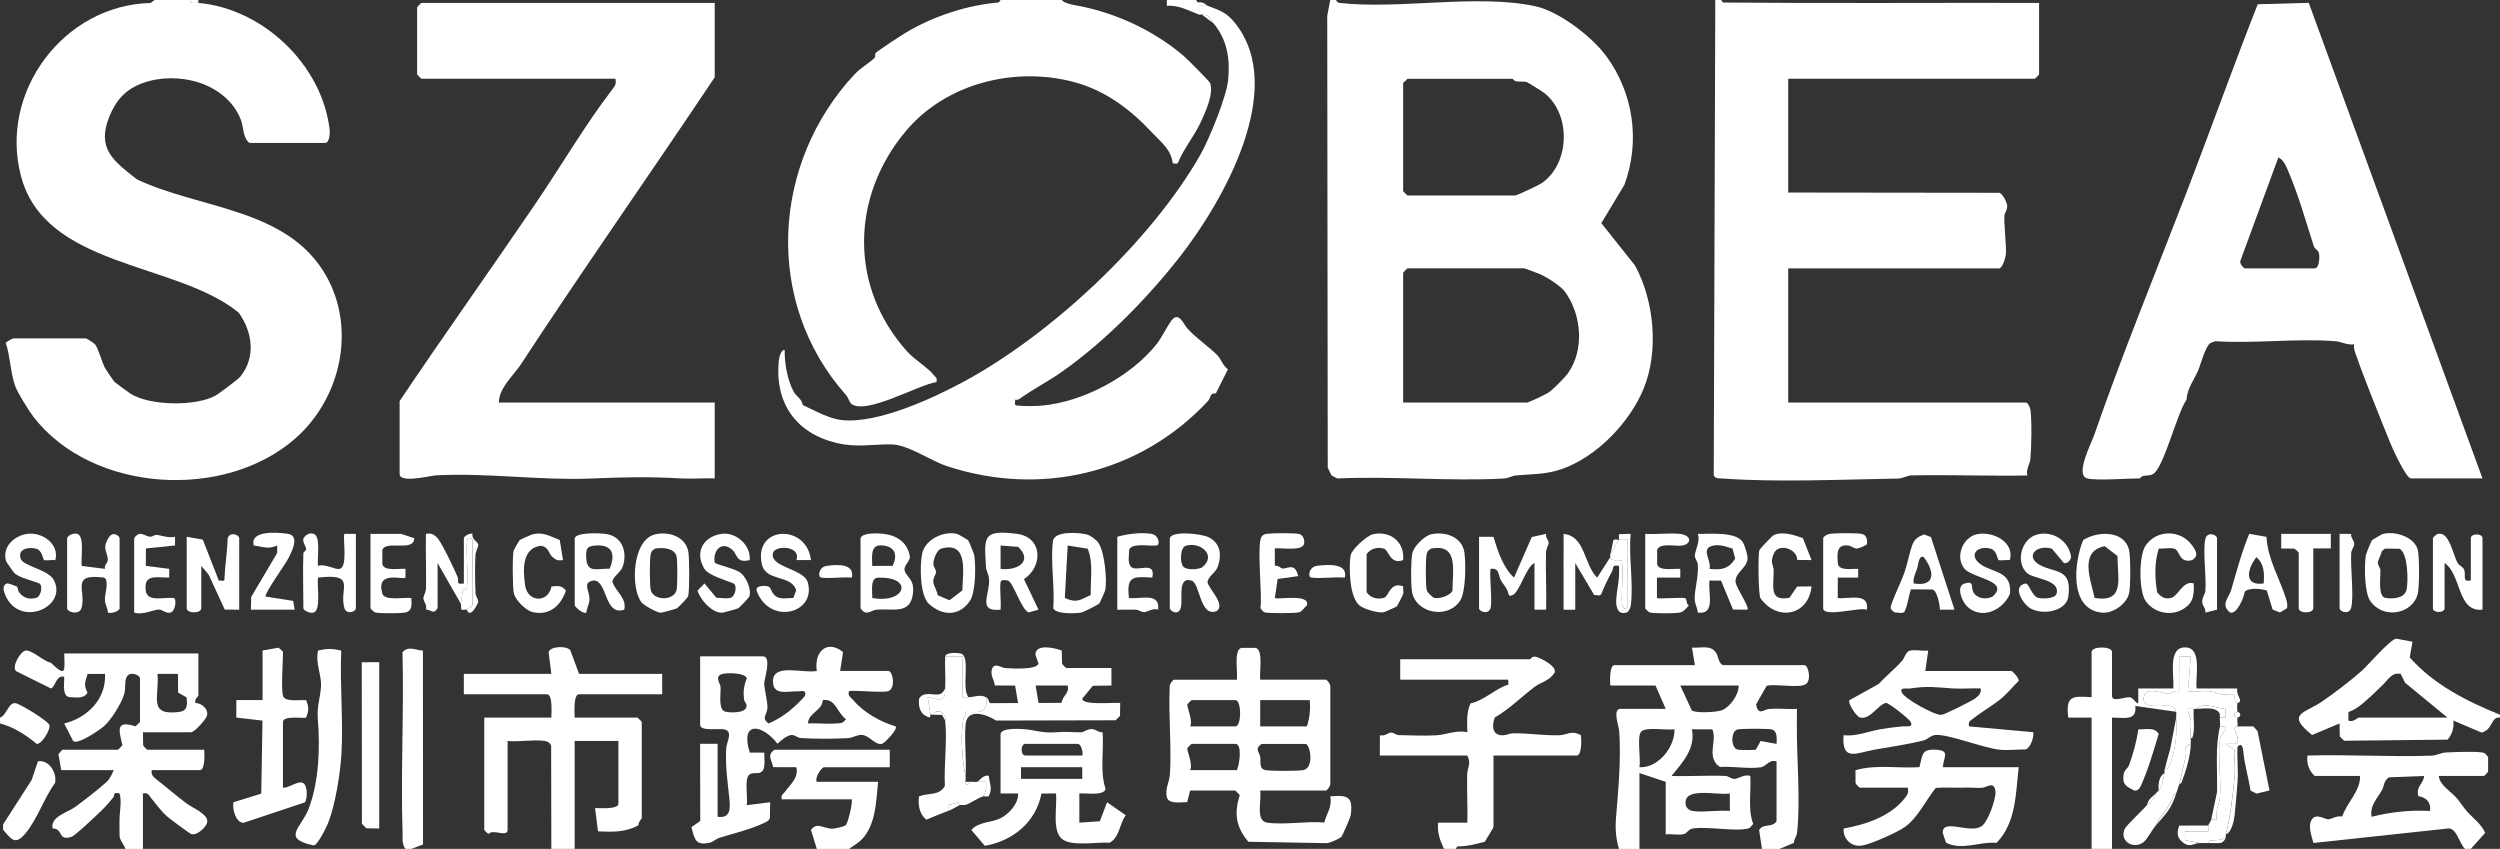 <svg xmlns="http://www.w3.org/2000/svg" id="Layer_2" width="857" height="291" viewBox="0 0 857 291"><rect x="0" y="0" width="857" height="291" fill="#333333" stroke="none"/><defs><style>.cls-1{fill:#fff;}</style></defs><g id="Layer_1-2"><path class="cls-1" d="M458,0c.09,0,.06.88,1.43,1.03,20.54,2.24,47.05-3.17,66.92,1.12,8.07,1.74,19.25,10.35,24.12,16.88,9.48,12.72,11.9,29.41,6.37,44.32l-7.9,13.15,11.54,14.51c6.61,12.1,8.18,29.29,3.04,42.01-4.72,11.7-16.14,23.63-28.21,27.79-5.61,1.93-10.25,1.67-15.82,2.18-1.21.11-2.27.95-3.96,1.04-18.67,1.04-38.29-.89-57.07-.01l-1.99-1.01-1.32-2.68-.17-154.86L456,0c.66,0,1.34,0,2,0ZM482.5,27c-.33.51-1.5,1.23-1.5,1.5v37c0,.11,1.39,1.5,1.5,1.5h37c.49,0,7.89-3.47,8.87-4.13,9.8-6.58,10.31-23.53,1.15-30.89-.65-.52-5.8-3.75-6.15-3.85-1.1-.31-2.45-.04-3.73-.27-.62-.11-.97-.85-1.15-.85h-36ZM481,138h42.5c.44,0,6.61-2.89,7.48-3.52,1.42-1.01,5.49-5.08,6.5-6.5,5.73-8.06,4.7-20.12-1-27.97-1.35-1.86-6-4.86-8.16-5.84-.82-.37-5.51-2.18-5.82-2.18h-40c-.11,0-1.5,1.39-1.5,1.5v44.5Z"></path><path class="cls-1" d="M590,0l.64.87c36.1.31,72.26.05,108.36.13v24.5c0,.11-1.39,1.5-1.5,1.5h-84.5v39l72.41.09c1.08.31,2.58,3.26,2.65,4.42.09,1.52-.76,2.27-.91,3.17-.31,1.85.58,10.25.51,12.82-.04,1.52-.85,4.61-2.16,5.5h-72.5v46h81.5c.61,0,1.41,1.58,1.53,2.47.52,3.81.36,13.05-.03,17.03-.16,1.65-1.61,3.42-1.01,5.5-13.16.23-26.37-.29-39.54-.04-1.82.03-3.1,1.06-4.91,1.09-18.73.31-41.74,1.35-60.06-.02-1.19-.09-2.18.21-3.01-.99L588,0h2Z"></path><path class="cls-1" d="M65,0l.6.92c.79.24,1.63.02,2.4.08,22.18,1.96,42.42,21.21,45.01,43.49.15,1.29-.13,4.51-1.51,4.51h-26c-2.33-1.86-1.95-5.52-2.96-8.04-5.06-12.62-21.57-16.81-33.58-12.5-5.82,2.08-9.19,5.85-11.48,11.52-4.47,11.05,1.51,15.27,9.52,21.54,21.69,10.25,51.75,9.79,64.87,33.13,10.24,18.22,4.93,41.75-10.33,55.38-24.38,21.77-69.96,18.83-90-7.05-1.6-2.07-5.52-8.36-6.34-10.66-1.62-4.54-1.66-10.16-3.22-14.74-.02-.3,2.38-1.57,2.53-1.57h25c.18,0,2.65,1.56,3.02,1.98,1.25,1.42,2.27,6.04,3.61,8.39.35.6,2.84,4.27,3.03,4.47.31.31,4.65,3.5,5.47,4.03,6.59,4.29,22.66,4.5,29.38.65,1.21-.7,7.75-5.61,8.47-6.53,5.28-6.74,4.05-15.2-.65-21.82C60.37,89.66,15.52,91.97,7.18,60.32-.41,31.48,21.91,1.73,51.57,1.03L53,0h12Z"></path><path class="cls-1" d="M364,0c.57,1.02,3.53,1.61,4.69,1.81,13.13,2.33,26.44,8.37,36.84,17.16,1.3,1.1,9.16,8.92,9.37,9.63,1.12,3.82-1.67,9.77-3.36,13.42-2.22,4.78-5.63,8.72-7.54,13.39-.46,1.13-1.11.56-1.98.58-.59-4.83-4.06-7.29-7.03-10.48-7.36-7.92-16.02-14.48-26.66-17.34-20.65-5.57-44.21.52-57.82,16.77-18.87,22.53-19.45,53.4.48,75.57,2.59,2.88,7.22,5.59,9.02,7.97.66.87,1.38.96,1,2.5-6.03.84-23.81,11.19-29.05,7.55-.76-.53-1.11-2.16-1.92-3.08-28.53-32.12-25.29-79.85,2.93-110,2.01-2.15,5.72-4.4,6.89-5.67.31-.33,0-1.27.3-1.6.72-.78,8.94-6.15,10.48-7.07,9.38-5.57,20.82-9.35,31.73-10.27l.64-.86h21Z"></path><path class="cls-1" d="M555,291c-1.07-3.35-1.33-7.02-1.04-10.54.79-9.8,1.79-20.02,1.09-30-.1-1.48-2.38-7.46.46-7.46h15.5l-3.5-8h-15.5c-.11-1.58-.33-7,1.5-7h27.5l-1-6c2.83.23,6.14-.97,8.04,1.46,1.22,1.56.77,3.44,2.46,4.54h28c1.47,0,2.5,5.26.53,6.53-2.34,1.51-10.27-.22-13.44.56l-3.62,6.4c.8,4.1,2.66,1.64,4.53,1.52,3.14-.21,6.36.13,9.49.02l-.04,5.44c-.08,11.36,1.31,26.26.06,37.06-.14,1.2-1.07,2.17-1.09,3.41l-4.93,2.07h-6l-.97-6.47c1.43-2.45,4.46-.63,5.97-3.03v-20.5c-2.63-.8-3.43,1.74-5.47,2.03-4.16.59-9.6-.4-13.94-.12l-1.11-.89c-3.13-3.81.17-8.05-1.5-12l-6.98-.03c1.21,6.69-3.09,11.18-7,16,6.14.2,12.36-.27,18.5,0,1.04.05,1.97,1.03,3,1.03,1.39,0,3.47-1.77,5.5-1.03.36,5.47-.93,11.28,1,16.46-.48.45-.99,1.32-1.55,1.49-4.25,1.24-13.84-.71-18.97.03-1.76.25-2.12,1.61-3.09,1.91-1.81.55-4.41-.12-6.38.12v-18l-9-3v26h-7ZM596,235h-20l3.95,8.55c1.41.98,8.21.6,10.09,0,2.81-.91,6.14-5.44,5.96-8.54ZM574,250c-2.62.44-10.21-1.03-11.53.97s.04,9.09-.47,12.03c6.37.4,12.23-6.95,12-13ZM609,255c.09-1.68.34-4.4-1.57-4.93-1.22-.34-10.66-.34-11.87,0-2.26.64-2.29,6.22,0,6.87.89.25,6.15.24,6.36,0l1.63-2.92,5.44.99ZM593,272c-4.36.79-16.97-2.75-14.98,4.48.68,1.01,1.21,1.39,2.44,1.56,3.81.51,8.58-.43,12.53-.03v-6Z"></path><path class="cls-1" d="M43,291c-.49-1.51-1.94-2.9-2.01-4.5-.05-1.25-.02-3.41-.03-4.95-.04-3.4.87-6.45.04-9.54-2.48-.65-1.6.64-2.15,1.32-2.2,2.73-3.41,3.96-5.82,6.21-1.48,1.38-7.38,7.02-8.62,7.37-4.79,1.35-2.46-2.68-6.38-2.95-.77-4.08,4.91-5.25,7.94-7.48s7.89-5.98,10.56-8.44c1.15-1.05,1.83-2.63,2.46-4.04h-18l-.97-5.47c.43-.39,1.21-1.53,1.47-1.53h19l1.49-1.53c-1.39-5.5-2.19-8.63,4.48-6.48l1.53-1.49v-15c0-1-3.28-2.59-4.52-.52-.92,1.53-.25,3.88-.93,6.07-1,3.22-4.44,8.79-7.02,10.98-1.55,1.31-9.09,6.53-10.47,4.93l-3.05-5.95c8.05-1.95,14.44-8.47,14-17l-5.97.03c-.82,2.63-1.43,3.77-.03,6.42-1.44,2.26-3.96,1.56-6.43,1.48-2.33-.66-1.45-4.85-1.57-6.93-2.79-.78-3.05,3.61-4.54,3.99l-11.99-5.95c-1.51-1.74,1.54-6.53,3.1-6.99,2.09-.62,6.37,3.71,8.8,4.08,5.25,5.02,4.86,3.24,4.63-3.13h46v14.5c0,.14-1.53,1.27-.99,2.48,2.14.01,4.6,2.16,3.91,4.43-.36,1.19-4.23,5.59-5.42,5.59h-16.5l.07,4.43c.11.4,1.29,1.57,1.43,1.57h19.5c.11,1.58.33,7-1.5,7h-16.5c-.27,1.39.45,2.25,1.47,3.04,3.33,2.6,6.68,5.53,10.55,8.43,1.9,1.42,7.03,3.45,7.03,6.03,0,1.85-3.47,5.02-5.46,4.42-.58-.18-7.13-5.04-8.12-5.9-2.21-1.91-3.79-4.15-5.62-6.38-.89-1.09-1.05-2.04-2.86-1.64v19h-6ZM61,231h-7c.66,8.02-3.41,14.49,7.53,13.03,2.84-.38,2.7-2.57,2.42-4.97l-2.88-1.63-.07-6.43Z"></path><path class="cls-1" d="M189,291l-.07-35.43c-.59-1.12-1.23-1.44-2.4-1.6-3.81-.51-8.58.43-12.53.03v30.5c0,2.68-5.18-.48-6.52,1.39-.18,0-1.48-1.29-1.48-1.39v-38.5h23c.02-1.71.5-8-1.5-8h-28.5v-7h30l-.94-7.44c.6-2.14,6.41-2.24,7.47-.6l2.96,8.04h28.5v7h-28.5c-2,0-1.52,6.29-1.5,8h21.5c.11,0,1.5,1.39,1.5,1.5v33c0,.13-1.27,1.4-1.11,2.39-4.57,2.49-8.78,2.3-13.89,2.11l-1-8c1.71.02,8,.5,8-1.5v-21.5h-15v37h-8Z"></path><path class="cls-1" d="M495,291c-1.36-2.85-2.39-5.78-2-9h10c.16-5.49-.2-11.04-.05-16.54.07-2.39,1.49-3.62.05-6.46h-30l.02-6.98c1.52.45,2.66-.7,3.65-.87s1.87.83,2.83.85c4.17.09,8.94.29,13.04.05,3.2-.19,6.78-1.88,10.46-1.04-.02-3.47-.4-6.69,1.11-9.89,4.31-.95,7.74-4.29,11.58-5.95,1.34-.58,1.62.12,1.3-2.17h-37v-7h44.5c.12,0,.65-1.08,1.82-.88,1.78.31,7.31,3.25,6.66,5.33-1.59,2.88-4.86,3.45-6.97,5.06-4.48,3.41-8.6,7.56-13.57,10.43-.97,2.45-1.05,5.73,2.03,6.09,1.74.2,2.93-.61,4.06-.64,4.92-.14,10.61.82,16,.65,2.69-.09,4.2-1.83,7.42-.01.21,1.57.33,6.97-1.47,6.97h-28.5v24.5c0,.29-2.49,4.13-2.95,5.05-3.14.78-6.15,1.66-9.41,1.59l-.64.86h-4Z"></path><path class="cls-1" d="M845,291c-2.05-2.02-2.64-6.65-5.47-7.03l-46.5,5c-.57-2.36-2.01-5.72-.56-8,1.57-2.46,4.53.09,5.85-.13s2.78-1.32,4.6-.92c1.49-4.7,6.39-8.93,6.08-13.92h-15.5c-2.04-1.84-2.83-4.32-2.5-7,14.14-.42,28.41.55,42.54.04,1.81-.06,3.08-.99,4.91-1.09,2.74-.14,10.94-.47,12.98.11.61.17,1.14.95,1.5,1.5v4.87c-.11.39-1.3,1.57-1.43,1.57h-15.5c.34,3.15,4.04,5.21,6.05,7.47,1.14,1.28,2.39,3.25,3.46,4.48,2.18,2.53,5.04,4.41,6.42,7.55l-4.93,5.49h-2ZM831,266l-12.03.47c-1.88,1.09-1.65,3.06-2.49,4.51-1.65,2.86-4.2,5.23-3.48,9.02,6.57-1.67,13.21-2.36,20-2,.5-2.74-1.29-4.76-3.95-5.05-1.06-3.23,1.71-4.21,1.95-6.95Z"></path><path class="cls-1" d="M857,246c-2.76-.44-2.72,3.38-4.97,4.53-.5.26-.89.65-1.52.52l-9.51-4.05c.31,2.42-.4,4.7-1.95,6.55l-35.48.38-1.5-1.5-.07-4.43-9.41,3.96c-9.2-7.33-2.52-7.43,3.4-11.48,4.29-2.93,9.7-7.07,13.54-10.46,2.27-2.01,10.04-11.12,11.96-11.08l5.51,1.05-.95,5.39c8.24,9.27,19.53,15.04,30.94,19.61v1ZM808.5,246h30.5l-14.54-11.96-1.49-3.02c-3.14-.7-4.39,2.15-6.44,4.03-1.16,1.06-2.14,2.09-3.03,2.91-2.45,2.23-5.33,5.15-8.45,6.11l-.04,2.93c1.65.75,3.07-.94,3.5-1Z"></path><path class="cls-1" d="M717,291v-45s-8,0-8,0c-.88-7.45,1.22-7.46,8-7v-15.5c0-2.05,7-2.05,7,0v15c0,2.57,4.72.08,6.4.59.82.25,2.18,2.42,2.6,1.91v-5s12,0,12,0c.43-4.16-2.15-14.64,4.51-14.05,5.42.48,3.01,10.22,3.48,14.05l13.98.02c-.53,1.53,1.15,3.48.92,4.35-.13.51-.89.58-.9.63-1.95-.6.31-3.33-2.51-3.02-4.08.44-3.75-.57-6.98-.98-2.36-.3-5.08.21-7.5,0l1-12h-4s-.02,11.98-.02,11.98c-1.53-.44-2.65.69-3.65.87-1.14.2-7.39-2.65-8.33.65-1.49,5.22,6.95,2.87,9.41,3.58.84.42,1.36.98,1.58,1.92l-14-2c.58,5.38-4.01,3.91-8,4v45s-7,0-7,0Z"></path><path class="cls-1" d="M280,291l-2-6.49c2.05-2.95,4.38-.31,7.53-.45.92-.04,3.95-.75,4.37-1.16.8-.78,2.36-7.3,2.11-8.89h-24c-.4-1.56.38-1.64,1-2.5,1.92-2.65,4.8-4.84,4-8.5l-7.97-.03c-.45-2.48-2.28-4.08.47-5.97h39.5v6h-22.5c-.95,0-3.32,3.69-2.5,5h21c-.59,5.47-.64,11.38-3.18,16.32-1.84,3.59-3.65,4.53-6.82,6.68h-11Z"></path><path class="cls-1" d="M139,291c-1.33-1.76-.93-3.51-1-5.5-.67-20.61.52-41.33-.03-61.94,2.12-2.27,4.44-.66,7.01-.54l.03,66.47-4.01,1.51h-2Z"></path><path class="cls-1" d="M0,248v-2c2.19-.63,2.93-5.38,5.38-4.94,1.61.29,11.16,6.09,11.57,7.5.46,1.59-2.85,6.9-4.42,6.41-3.61-3.01-7.92-5.82-12.54-6.98Z"></path><path class="cls-1" d="M410,0l.6.87c1.82-.53,2.95.96,3.4,1.13h-3s0,3,0,3c-3.48-1.3-6.93-3.34-11-3.01V0h10Z"></path><path class="cls-1" d="M68,0v1c-.78-.07-1.62.16-2.4-.08L65,0h3Z"></path><path class="cls-1" d="M715.5,164c-4.29-1.15,1.4-12.01,2.32-14.68,9.71-27.99,21.04-55.6,31.7-83.29,8.29-21.52,16.01-43.23,24.43-64.57l17.49-.49,59.55,163.03h-24.5c-1.64,0-6.16-9.83-7.03-11.97-3.95-9.82-8.91-21.89-12.3-31.73-.25-.73-.13-1.52-.21-2.27-2.37.36-4.2-.9-6.43-1.07-13.21-1.02-27.71.87-41.07.01l-1.5.5c-1.94.98-3.44,7.22-4.44,9.56-1.45,3.37-3.75,6.12-3.98,10.02-3.17,4.31-7.86,23.61-11.52,25.48-1.15.59-2.22.37-3.36.64-.65.15-1.03.83-1.17.83-4.17,0-14.92.83-18,0ZM769.5,92h24c1.5,0,1.82-3.96,1.39-5.39-.25-.81-1.42-1.29-1.73-2.26-2.61-8.12-5.28-17.55-8.62-25.37-.72-1.69-1.72-4.34-3.53-4.97l-13.05,35.5c-.19.86.99,2.35,1.55,2.5Z"></path><path class="cls-1" d="M245,1v25.5c-22.08,33.03-44.78,65.32-66.51,98.49-2.55,3.88-7.43,7.94-7.49,13.01h74v26c-3.81-.15-7.69.22-11.5,0-11.64-.65-19.43-.43-30.96.04-17.25.71-35.33-2.01-53.09-1.09-1.84.1-12.46,2.83-12.46-.46v-25c15.28-22.75,31.06-44.88,46.47-67.52,8.73-12.83,17.16-27.23,26.54-39.46.99-1.29,1.25-1.79.99-3.51h-66.5c-.11,0-1.5-1.39-1.5-1.5V2.5c0-.11,1.39-1.5,1.5-1.5h100.5Z"></path><path class="cls-1" d="M414,2c4.29,1.65,6.42,2.18,9.47,6.03,17.97,22.66-4.61,61.57-18.97,79.93-11.01,14.07-25.47,28.92-40.52,39.52-4.34,3.06-9.09,5.52-13.47,8.54-.81.56-1.38,1.21-2.51.99.07.83-.44,1.89.5,2,2.36.28,6.6.24,9,0,14.07-1.38,30.16-9.97,38.97-21.03,1.82-2.28,3.29-5.58,5.02-7.98,2.57-3.54,4.25,1.15,5.48,2.53,3.14,3.54,7.83,6.54,10.54,9.46.99,1.07,1.81,3.51,3.43,4.6l-4.13,8.25c-2.26-.14-1.63,1.48-2.76,2.68-23.15,24.79-57.12,32.87-89.37,22.29-5.9-1.94-13.33-7.4-19.18-7.48-6.52-.08-11.78,1.2-18.83-.51-14.06-3.42-21.16-13.91-19.69-28.34.07-.73.76-3.75,2.01-3.49-.11,4.41.97,10.49,3.13,14.37.88,1.59,2.79,2.37,3.04,4.46,4,1.88,8.93,4.67,13.33,5.17,12.17,1.37,31.09-7.33,41.86-13.14,29.99-16.2,64.22-48.11,81.16-77.84,2.99-5.24,8.92-19.83,9.49-25.51.74-7.33-.31-13.88-5-19.5-.6-.72-.94-1.88-2-2.53-.92-.57-1.58-.31-2-.47-.29-.11-.71.11-1,0v-3s3,0,3,0Z"></path><path class="cls-1" d="M432,233h22.5c.39,0,1.73,1.64,1.53,2.47v33.06c.2.83-1.14,2.47-1.53,2.47h-22.5c.54,3.46-1.76,10.46,2.47,11.03,5.88.79,13.4-.61,19.49-.07.83-3.18,2.79-5.38,2.04-8.96,6.05-.57,7.92.15,7.01,6.51-.1.73-2.87,7.06-3.16,7.34-.6.59-4.26,2.33-5.32,2.18l-26.59-.48c-4.33-5.13-4.91-9.7-2.96-16.02l-1.49-1.53h-15.5l-1.03,3.97c-1.95-.02-6.26.77-6.9-1.53-.83-2.88.81-5.31.98-7.89.62-9.77-.52-20.22-.07-30.07-.2-.83,1.14-2.47,1.53-2.47h21.5c.4-2.65-1.19-10.16,1.57-10.93h4.87c2.76.78,1.17,8.28,1.57,10.93ZM408,249h15.5c2.14,0,2.14-9,0-9h-15c-.11,0-1.44,1.31-1.5,1.54-.17.63,1.98,5.51,1,7.46ZM449,240h-17v9h16c.99-2.98,1.24-5.84,1-9ZM424,264c.85-1.72,1.95-9-.5-9h-15c-.11,0-1.44,1.31-1.5,1.54-.17.63,1.98,5.51,1,7.46h16ZM432.5,255c-2.53,1.74-.89,2.49-.5,4.51.28,1.44-.5,3.84,1.57,4.43,1.58.45,10.93.37,12.96.1,4.24-.56,2.58-9.03.97-9.03h-15Z"></path><path class="cls-1" d="M288,230h16.5c1.65,0,2.6,6.17-.07,6.93-2.37.67-12.77-.54-13.43.07-.41,1.72.66,1.99,1.5,3,3.46,4.17,9.31,7.47,14.5,9,.97.85-3.7,5.69-4.57,5.95-2.4.69-4.23-2.81-6.94-3.01-1.67-.12-3.06,1-4.94,1.1-4.82.26-11.25.28-16.04-.04-1.06-.07-2.01-1.03-3.01-1.04-1.58-.02-3.86,1.88-4.99,3-5.24-6.82-12.94-7.93-9.48,3.03l4.98.02c-.14,2.14.82,6.22-1.6,6.9-1.08.3-2.28-.17-3.44.56-1.94,1.22-.55,8.09-.96,10.54l8-1-.09,5.41c-.32,1.13-1.9,1.65-2.9,2.1-4.44,2.02-9.75,3.21-14.34,4.66-1.22.39-2.28,1.45-3.31,1.68-4.98,1.15-5.24-1.17-6.35-5.31l3.03-2.11-.05-26.45h6v25c4.5.66,4.38-2.87,4-6.5-.61-5.82-1.38-10.86-1.04-17.04.11-2.1,2.43-5.53-.52-6.39-1.67-.49-8.43.79-8.43-1.57v-23.5h21.5c3.25,0,.34,8.11.45,9.47.2,2.36,1.09,5.62,1.13,8.04.04,2.29-2.34,3.72.42,5.5,4.99-2.11,8.94-5.5,12.49-9.5.4-2.22-.97-1.47-2.5-1.5-3.88-.07-8.52,1.52-8.52-3.5,0-6.29,10.55-2.51,15.02-3.5-1.02-6.52,3.5-10.93,9-6.46l-1,6.46ZM247.56,231.06c-2.76.8-.63,3.2-.55,4.44.14,2.24-.9,7.73,1.57,8.43,1.9.54,7.83.57,7.33-2.29-.09-.52-.81-1.17-.9-2.14-.25-2.56.02-4.62,1-6.96-.51-1.92-6.66-2-8.44-1.49ZM277,248c3.12-.19,6.41.26,9.51.01,1.64-.13,2.4.09,3.48-1.51-3.08-2.12-3.55-7.27-7.97-6.48-.05,3.47-5.04,4.48-5.03,7.98Z"></path><path class="cls-1" d="M343,251.5c.55-2.07,6.58-1.66,8.5-1.5,3.26.28,5.98,1.36,10.04,1.04s5.61-.01,8.96-.01c1.16,0,2.26-1.25,3.99-1.09,1.23.11,2.17,1.24,3.48,1.09.5,6.42-1.01,13.34,1.03,19.43-.66,2.47-6.69,1.31-9,1.54v10s7.03-.47,7.03-.47l2.47-6.53,6.42,4.49c-2.3,2.98-1.97,7.38-5.53,9.4-4.36-.34-13.17,1.44-16.42-1.37-3.44-2.99-1.48-11.23-1.98-15.52l-4.98.02c-1.86,9.76-9.78,16.27-19.41,17.93l-4.61-5.44c2.54-2.91,6.69-2.4,9.98-4.02,2.94-1.45,6.26-5.16,6.02-8.48h-6v-20.5ZM371,259c.42-1.16-.47-4-1.5-4h-18c-1.72,0-1.72,4,0,4h19.5ZM371,263h-21v4h21v-4Z"></path><path class="cls-1" d="M689.5,230c.52.14,2.77,2.52,2.48,3.46-1.86,1.78-3.54,3.86-5.46,5.57-2.85,2.54-7,4.78-9.88,7.12-1.09.88-2.05,1.03-1.65,2.85l22,2c.32,1.59-.95,5.44-2.59,5.91-2.91-.03-6.03.38-8.91.09-5.64-.57-17.48-5.37-21.99-5.06-1.61.11-2.78,1.57-4.16,1.91-5.54,1.36-11.3,2.19-16.85,3.15-5.84,1.01-11.28,4.35-10.5-5,4.31.57,8.35-1.28,12.5-2,2.33-.41,5.55-.83,7.98-1.02.95-.08,3.53.5,2.52-1.48-.6-1.18-7.52-6.56-8.5-6.55-2.77.67-5.49,5.98-8.91,4.99-1.41-.41-4.34-5.28-3.58-5.92l9.98-5.53c2.54-2.76,5.56-5.16,8.04-7.96.9-1.02,1.29-3.07,2.56-3.44,1.79-.52,4.45.17,6.42-.08l-1,7h29.5ZM679,236c-3.14-.14-6.36.2-9.5,0-5.94-.38-8.55-.94-14.96.04-.86.13-3.58-.6-2.54,1.46s11.11,7.74,13.49,7.55c1.18-.09,10.14-4.6,11.49-5.56,1.15-.82,2.31-1.91,2.01-3.49Z"></path><path class="cls-1" d="M666,263h26c-1,8.87-.83,19.01-7.58,25.92-6.03-.49-11.59,2.73-17.31-.02l-1.15-3.39c-.11-5.26,9.67.71,13.58-2.48,2.02-1.64,4.67-9.07,4.51-11.52-.25-3.99-3.03-1.6-4.57-1.45-1.13.11-4.01-.13-5.98-.06-3.3.11-6.61-.16-9.91.09-3.37,4.17-6.16,10.25-10.6,13.4-2.67,1.9-11.51,5.82-14.64,6.36-3.63.63-6.66-2.28-6.34-5.84,7.54-1.33,16.16-4.17,21.02-10.49.99-1.29,1.25-1.79.99-3.51h-16.5c-.14,0-1.32-1.17-1.43-1.57l-.04-4.4c7-2.08,14.66-.57,21.94-1.06,1.11-4.18.64-6.23,5.54-5.98,5.22.26,2.65,2.51,2.49,6.02Z"></path><path class="cls-1" d="M746,244c-.23-.94-.74-1.49-1.58-1.92-2.47-.71-10.9,1.64-9.41-3.58.94-3.3,7.18-.45,8.33-.65,1-.18,2.13-1.31,3.65-.87l.02-11.98h4s-1,12-1,12c2.42.21,5.14-.31,7.5,0,3.23.41,2.9,1.42,6.98.98,2.82-.3.56,2.42,2.51,3.02-.13.68-.13,2.33,0,3l-1,.5v1l1,.5c-.18.9.17,2.09,0,3-.01.05-.77.12-.9.63-.27,1.03,2.13,3.97.4,5.37h-3.5s3,2.01,3,2.01c-.19,2.78.26,5.79.04,8.53-.52,6.5-1.4,14.11-3.04,20.46-.08.31.08.69,0,1-1.65,1.2-3.45.99-5.42,1.1l-.58.9c-.99.06-2.01-.04-3,0l-5-1v-3s7.99-.01,7.99-.01c.15-.63-.14-1.48,0-1.99.23-.76.81-1.25,1-2l1.95-.03c-.73-2.74.89-5.41,1.05-7.47.51-6.39-.76-13.86-.03-20.03.21-1.8,4.52-4.75.03-4.47.19-.84-.12-2.05,0-3l1.92-.08.09-2.92c-3.06,0-7.31-2.66-10,0-.33,0-.67-.02-1,0-.66.04-1.34-.02-2,0,.02,1.66.98,2.69,1.05,4.47.11,2.49-.32,3.2-.06,5.52.07.62.02,1.35,0,2-3,.77-1.56,3.52-2,5.5-.61,2.77-1.28,5.77-2,8.5-.31,1.19-.67,1.97-1,3l-.88.59c-1.22,4.14-4.45,6.67-6.12,10.41-1.17,1.41-2.99,4.68-3.97,5.53-3.45,2.98-8.81-.15-6.56-4.56.52-1.02,5.99-6.22,7.53-7.97.92-1.05,2.67-1.82,3-4,.33-.34.72-.7,1-1,1.28-1.38,1.49-3.91,2-6,.08-.31-.07-.68,0-1,1.95-.43,2.01-2.42,2.51-3.99,1.52-4.76,1.75-9.02,1.49-14.01-.03-.65.13-1.47,0-2Z"></path><path class="cls-1" d="M338,239c1.25.63.72,1.93,1.56,2.05l9.44-.05-1.02-5.98-6.95-.05c-.18-1.84-1.6-3.44-1.02-5.46.77-2.66,3.2-.59,4.49-.51,2.38.15,10.9.72,11.5-1.55l-1.04-2.96c-.15-3.93,6.59-2.44,9.01-1.47l.1,4.41c.11.39,1.3,1.56,1.43,1.56h15.5v6s-6.39.1-6.39.1l-3.6,4.39c-.11,2.44,10.95,1.24,13,1.5l-.07,4.43-1.5,1.5-40.96.1c-3.56-2.29-10.05-4.37-10.49,1.45s.35,11.8.02,17.52c-1.21-4.84-1.78-14.06-.84-19.34.13-.71,1.09-1.55.87-2.62,4.51.15,7.77.76,6.97-5.03ZM366,235h-11s1.02,5.98,1.02,5.98l7.91-.05c.19-2.39,2.77-3.18,2.07-5.93Z"></path><path class="cls-1" d="M97,238.5c.62,2.3,5.87,1.31,7.98,1.53.91,2.53.91,3.42,0,5.94-.45.45-7.98-.88-7.98,1.53v22.5c2.04.28,5.24-2.68,7.01-1.51,1.49.98,1.37,5.31.53,6.55l-21.04,7.01c-2.66.07-3.94-4.78-3.48-7.04l9.54-2.97.42-25.02-8.97-1.03v-6s9,0,9,0v-17l5.47-.97c.39.43,1.53,1.21,1.53,1.47,0,3.58-.71,12.33,0,15Z"></path><path class="cls-1" d="M116.98,223.02c-.53,11.65.76,23.95.06,35.52-.4,6.59-2.08,17.26-4.52,23.48-.6,1.53-3.72,7.84-5,7.79-11.22-2.39-4.23-6.01-1.73-12.53,3.6-9.37,3.95-21.14,3.16-30.75-.36-4.34.8-7.29,1.08-11,.3-3.94-1.97-8.22-1.02-12.52,3.08-.72,4.88-.72,7.96,0Z"></path><path class="cls-1" d="M324,225h6s0,14,0,14c.66,0,1.34,0,2,0,2.16-.04,3.91-1.06,6,0,.8,5.79-2.46,5.18-6.97,5.03.22,1.08-.75,1.91-.87,2.62-.93,5.29-.36,14.5.84,19.34.14.57-.12,1.38,0,2,.08.4-.12.85.5,1l1.5-1c.61,0,1.6.14,2,0h3c.14,1.85.09,3.45-1,5-1.86.59-3.76,2.07-5.71,2.83-.84.33-1.89,0-2.29.17l-.55-.99-3.42,1.03-.03,1.96c-2.53.95-4.97,1.92-7.45,2.99-2.44-1.98-2.88-5.04-2.52-7.96,3.29-1.35,7.07-.13,8.87-3.64-.35-7.16.86-15.4.11-22.39-.05-.45.13-.95-.07-1.41l-1.46-1.58c-2.26-.65-2.34.92-2.48.98-.27.13-.75-.14-1,0l-1-6,4.45.99c1.86-1.11,1.43-2.25,1.55-3.99.24-3.62-.17-7.37,0-11Z"></path><polygon class="cls-1" points="130 227 130 284 125.57 283.93 124.07 282.43 124.01 227.02 130 227"></polygon><path class="cls-1" d="M507,184l4.97.03c1.38,4.69,3.33,10.67,7.03,13.97l6.09-13.91,4.92-1.09c-.32,1.34,1.04,2.2.86,3.31-.15.89-.86,1.65-.9,3.15-.18,6.5.23,13.05.05,19.54h-4v-16c-2.97,1.4-4.99,9.85-7.5,11-1.59.73-1.34-.58-1.66-1.31-.7-1.65-1.6-2.45-2.33-3.7-.94-1.62-.41-4.42-3.51-3.99-.63.7.64,11.08-.06,13.44s-3.94,1.26-3.94.06v-24.5Z"></path><path class="cls-1" d="M82,209l-4.96-.04-5.52-11.98-2.52-2.98v14.5c0,1.88-5,1.88-5,0v-24.5l5.52.98,5.48,14.02c2.12.08,1.91.46,2-1.5.2-4.4.94-8.56,1.05-12.95.71-2.43,3.95-1.26,3.95-.05v24.5Z"></path><path class="cls-1" d="M295,184.5c.52-1.94,5.65-1.72,7.54-1.54,4.73.45,8.51,2.86,9.34,7.7.27,1.54-2.07,3.21-1.81,4.71.42,2.39,3.16,2.9,2.96,7.16-.41,8.5-6.93,5.94-12.54,6.47-2.03.19-3.54,2.45-5.5-.5v-24ZM305.97,193.97c1.83-3.69.9-6.59-3.45-7s-3.52,3.77-3.52,7.03l6.97-.03ZM299,205c11.73,2.06,14.33-7.65,1.57-6.94-2.35.66-1.44,4.97-1.57,6.94Z"></path><path class="cls-1" d="M356,209l-3.39.95c-2.56-1.04-5.25-10.39-7.11-10.95-.6-.18-2.39-.36-2.5.5-.36,2.98.26,6.45,0,9.5-8.22.85-3.49-5.48-3.96-10.55-.15-1.64-.98-2.87-1.04-3.95-.62-10.54-1.21-12.96,10.51-11.51,8.8,1.09,9.26,10.97,2.51,15.56l4.98,10.44ZM343,195c5.52.76,11.31-2.53,6.03-7.53l-6.03-.47v8Z"></path><path class="cls-1" d="M376.85,206.86c-.47.46-5.46,3.04-6.34,3.16-2.16.29-8.84.57-9.45-1.58.58-7.17-1.02-16.04-.1-22.96.47-3.51,8.5-2.95,11.38-2.32,1.34.29,3.29,1.72,4.14,2.86,2.11,2.83,3.15,12.81,2.37,16.34-.1.43-1.83,4.33-2,4.5ZM372.89,188.11l-6.89-1.11-.98,17.97c4.1,1.9,5.29.66,8.9-1.04-.17-5.28.95-10.87-1.04-15.83Z"></path><path class="cls-1" d="M599,209l-4.93-.06-4.1-9.9-3.96-.03c-.56,4.26,2.25,11.76-4,11-.11-1.64-.96-2.68-1.05-4.48-.17-3.46,1.36-7.49,1.05-12.02-.07-1.06-1.03-1.99-1.03-3,0-1.68,1.98-4.93,1.03-7.5,4.06.1,13.26-.93,15.51,2.99.6,1.04,1.63,4.34,1.54,5.5-.25,3.4-4.37,4.75-4.1,8.01.16,1.93,4.91,8.68,4.04,9.49ZM593.93,188.08c-2.55-.81-5.27-1.88-7.95-.6-2.37,1.51.79,5.14.03,7.52,4.08.45,6.54.08,8.81-3.48l-.89-3.45Z"></path><path class="cls-1" d="M23,184.5c.28-1.07,2.31-1.85,3.5-1.5,2.59.76,1.15,8.44,1.5,11l8,1c-.36-1.17.79-2,.91-2.66.46-2.71-2.45-4.08.58-8.35,1.4-1.98,3.51-.14,3.51.51v24c0,1.03-2.83,1.92-4,1.5-.1-1.64-.98-2.68-1.05-4.48-.07-1.54,1.71-7.29-.5-7.55-11.53-1.39-5.77,4.53-7.51,10.46-.76,2.6-4.93,1.44-4.93.07v-24Z"></path><path class="cls-1" d="M834,184.5c.14-.52,1.64-1.81,2.5-1.51,3.2,0,4.63,7.73,5.98,10.02.46.78,1.61,1.25,2.05,1.95,1.18,1.92-.94,4.69,2.47,4.03v-14.5c0-1.72,4-1.72,4,0v24.5c-8.75.96-7.12-11.99-13-16v15.5c0,1.72-4,1.72-4,0v-24Z"></path><path class="cls-1" d="M401,184.5c.71-2.68,10.92-1.55,13.33-.33,3.99,2.02,4.51,5.84,3.21,9.87-.77,2.38-3.23,3.25-3.6,5.46,0,1.94,6.52,7.81,3.06,10-5.73,2.15-5.61-9.61-8.53-10.47-5.39-1.6-2.49,7.54-3.96,9.99-1.21,2.02-3.51.16-3.51-.51v-24ZM406.55,187.05c-1.99.56-2.08,5.46-1.08,6.98s5.03,1.26,6.56.5c5.23-4.11-.47-8.89-5.48-7.48Z"></path><path class="cls-1" d="M197,184.5c.56-2.1,9.13-1.83,11.35-1.35,5.06,1.1,6.7,6.23,5.19,10.89-.75,2.31-3.6,3.66-3.6,5.46,1.18,3.39,4.96,5.5,4.06,9.5-6.91,2.28-5.73-10-10.48-10.02-4.17.67-1.31,3.47-1.46,6.55-.09,1.79-.94,2.84-1.05,4.48-1.27.6-4-2.14-4-2.5v-23ZM208.97,194.97c2.01-4.65,1.16-8.28-4.48-7.99-3.48.18-3.69,1.2-3.5,4.54.29,5.14,3.99,3.24,7.99,3.45Z"></path><path class="cls-1" d="M490.65,183.15c4.84-1.06,10.63.91,11.36,6.34.52,3.81.49,13.53-1.53,16.5-4.47,6.56-15.47,4.1-16.5-3.47-.35-2.55-.36-10.48.16-12.87s4.14-5.98,6.5-6.5ZM490.57,188.07c-1.09.57-1.44,1.19-1.6,2.4-.26,1.96-.32,10.38.14,11.92.19.64,1.87,2.34,2.48,2.52,1.74.6,5.86-.88,6.33-2.5-.04-6.56,2.29-16.23-7.35-14.35Z"></path><path class="cls-1" d="M813.15,185.15c.14-.14,3.28-1.97,3.47-2.03,4.2-1.3,11.25.96,12.23,5.53.53,2.47.53,12.24,0,14.7-1.54,7.11-11.84,9.21-16.34,2.63-2-2.93-2.04-11.79-1.53-15.5.09-.67,1.95-5.14,2.16-5.34ZM817.57,188.07l-1.11.89c-.18,1.2-1.17,2.78-1.32,3.71-.16.97.83,1.87.86,2.84.07,2.34-.87,8.74,1.57,9.43,2.5.44,6.5.26,7.33-2.54.78-2.62.56-13.43-2.48-14.3l-4.84-.02Z"></path><path class="cls-1" d="M224.65,183.15c4.84-1.06,10.63.91,11.36,6.34.31,2.25.39,13.16-.12,14.91-.14.49-3.37,3.88-3.86,4.14s-5.08,1.5-5.53,1.51c-1.14.02-5.72-2.49-6.54-3.5-3.91-4.84-3.27-21.65,4.69-23.39ZM224.57,188.07c-1.09.58-1.44,1.19-1.6,2.4-.26,1.96-.32,10.38.14,11.92,1.06,3.58,7.72,3.58,8.79,0,.39-1.31.39-10.48,0-11.79-.83-2.8-4.83-2.98-7.33-2.54Z"></path><path class="cls-1" d="M19,192c-.99-.16-3.61.3-3.93-.07-.46-.52-.58-3.23-2.67-3.84-2.57-.67-6.34.03-5.35,3.34.84,2.8,9.51,3.65,11.47,7.53,4.78,9.47-12.79,16.82-17.07,4.07-.47-1.4-.24-2.71,1.05-3.04.33-.08,3.21.99,3.36,1.14.26.25.21,1.25.63,1.82,1.47,2.01,3.47,2.69,5.95,1.99,1.66-.46,2.35-4.36.97-4.95-2.38-1.01-6.57-1.86-8.44-3.48-.3-.26-2.79-3.88-2.87-4.13-1.49-4.87,2.77-8.79,7.38-9.39,4.94-.64,10.93,3.45,9.51,9Z"></path><path class="cls-1" d="M104,189.5c0-.17.74-.51.89-1.14.23-.93-1.27-2.28-.88-3.83.87-1.23,1.92-1.98,3.49-1.53,2.6.74,1.14,8.69,1.5,11,2.34-.93,5.85,1.42,7.47.99,2.73-.73,1.12-9.51,1.53-11.99h4v25.5c0,1.2-3.23,2.38-3.94-.06-1.97-6.74,4.47-11.96-9.06-10.45-.39,2.68,1.15,11.22-1.5,12-1.21.35-3.5-.66-3.5-1.5,0-6.31-.24-12.7,0-19Z"></path><path class="cls-1" d="M714.12,185.12c4.97-3.15,14.24-3.37,15.74,3.53.53,2.44.53,12.26,0,14.7-.8,3.68-5.62,7.06-9.36,6.67-11.29-1.19-9.54-17.21-6.38-24.9ZM718.03,204.97c10.65,1.78,7.78-6.89,7.86-14.36l-4.39-3.38c-8.84,1.79-4.84,11.37-3.47,17.74Z"></path><path class="cls-1" d="M689,192c-.99-.16-3.61.3-3.93-.07-.46-.52-.58-3.23-2.67-3.84-4.65-1.23-7.79,2.25-3.39,5.39,4,2.86,10.75,2.18,10.02,10.04-2.31,5.52-9.53,9.09-14.57,4.51-1.96-1.78-4.06-7.13-.96-8.03,3.44-1,2,1.25,2.98,3.01,1.23,2.21,4.34,2.63,6.55,1.51,6.14-5.44-6.68-6.21-9.55-9.51-3.37-3.88-.76-10.77,4.17-11.87,5.27-1.17,13.03,2.54,11.35,8.85Z"></path><path class="cls-1" d="M555,185c.16-.16-.24-1.35.07-1.9l3.93-.1c-.77,7.65,1.04,17.14.03,24.53-.13.94-.72,2.23-1.53,2.47-2.14.62-3.07-.62-3.4-2.67-.31-1.92.5-6.11.72-8.01.21-1.78.26-3.53.18-5.31-2.63-.51-1.67.58-2.46,2.01-1.33,2.41-2.5,4.85-3.55,7.41-.5,1.22-1.5.43-2.48.57l-6.51-10.99v16h-4c-.02-4.15.03-8.33,0-12.49-.01-1.82-.04-3.15,0-5.01.05-2.83-.03-5.67,0-8.49,7.5.75,6.85,10.38,11.5,15l4.5-7c.29,1.95,3.85.24,4.01,1.51.54,4.2-.23,9.54-.01,13.99.08,1.63.86,2.84,2,1.49v-23s-3,0-3,0l-3,5c.41-1.06.91-4.65,1.13-4.91.36-.41,1.7.07,1.87-.09Z"></path><path class="cls-1" d="M331.85,185.15c.21.2,2.07,4.67,2.16,5.34.51,3.7.47,12.58-1.53,15.5-3.67,5.35-9.38,5.23-14.02,1.05-3.17-2.85-3.2-13.34-2.32-17.38,1.03-4.77,7.62-7.95,12.23-6.53.19.06,3.33,1.88,3.47,2.03ZM322.59,188.09c-1.46.42-2.76,3.92-2.63,5.39.09,1,1.05,1.87.89,2.84-.15.91-1.01,1.64-.91,3.16.08,1.25,1.3,3.1,1.51,4.57l4.05,1.72,4.39-3.38c.15-6.17,2.24-17.03-7.31-14.31Z"></path><path class="cls-1" d="M698.65,183.15c5.2-1.16,10.37,2.25,11.27,7.45.23,1.3-1.3,2.77-2.42,2.4l-4.09-4.91c-5.37-1.54-9.15,2.6-4.43,5.43,5.12,3.06,11.49.89,10.04,11.02-.72,5.03-8.82,6.46-13.04,3.98-2.48-1.45-6.56-7.71-1.49-8.51,1.22.39,2.1,4.31,4.11,4.89,1.53.44,5.89.43,6.39-1.4,1.34-4.84-7.72-4.99-10.02-6.98-4.23-3.66-2.13-12.08,3.67-13.37Z"></path><path class="cls-1" d="M437,188l.03,5.98c1.16-.29,1.95.79,2.62.9,1.46.25,4.31-2.31,5.36,2.62l-7.03.97-.97,6.53c.66.66,12.25-1.63,11,2.5-.85.65-1.64,2.11-2.61,2.39-1.26.37-10.56.4-11.82.04-.61-.17-1.14-.95-1.5-1.5.72-4.56-1.39-21.75.4-24.46.52-.78,1.14-.88,2-1,1.83-.24,9.51-.31,10.96.1,1.28.36,1.93,2.17,1.57,3.43-.72,2.53-7.81,1.2-10,1.5Z"></path><path class="cls-1" d="M740.03,188.03c-1.51,4.7-1.39,10.18-.56,15,1.34,1.64,2.74,2.54,4.95,1.89s4.02-6.1,7.58-4.91c.14,2.29.1,5.23-1.48,7.02-4.02,4.56-11.57,3.98-15.01-1.04-2.36-3.45-2.35-15.54,0-18.97,3.82-5.59,12.11-5.52,15.98,0,1.35,1.92,2.32,3.49,0,4.98-4.56,1.28-4.27-3.38-6.07-3.9-1.51-.44-3.72.06-5.38-.05Z"></path><path class="cls-1" d="M257,192c-4.74,1.13-4.1-1.89-5.97-3.53-3.68-3.23-6.79.25-6.01,4.5,2.26,1.05,7.4,2.1,9,3.51,1.86,1.64,3.61,5.44,2.88,7.92-.14.46-3.39,3.88-3.87,4.13s-5.08,1.5-5.54,1.51c-3.47.06-7.37-4.4-8.4-7.55l2.4-2.49,4.09,4.91c1.49.02,3.49.4,4.85.02,1.72-.48,2.36-4.38.98-4.94-2.67-1.1-8.58-2.78-9.93-4.98-3.48-5.67-.43-11.17,6-12.02,4.83-.63,10.01,3.92,9.51,9Z"></path><path class="cls-1" d="M278,192l-4.98-.02c1.63-4.96-7.28-5.13-8.02-2.48-1.39,5,10.5,5.36,11.89,10.1,3,10.23-11.96,14.72-17.04,4.04-.58-1.22-1-2.21.65-2.63.87-.22,3.06-.41,3.51.59,1.84,4.18,3.65,3.58,7.96,3.37l.97-2.58c-1.61-5.57-10.45-2.81-11.79-9.04-2.85-13.22,15.39-13.9,16.85-1.35Z"></path><path class="cls-1" d="M776.95,184.05c.36,7.41,4.39,13.99,6.61,20.89.39,1.21.69,2.25.43,3.54l-2.42,1.48-2.51-1.01-2-6.51c-1.86-.66-6.54-1.08-7.59.51-.27,1.83-2.61,7.7-4.96,7.04-3.48-2.68-.43-5.14.32-7.68,1.89-6.46,3.6-13.03,6.21-19.3l5.93,1.03ZM776,200c.21-3.38.25-6.61-2.5-9-3.07,3.81-4.52,10.07,2.5,9Z"></path><path class="cls-1" d="M621,192l-4.93-.06c.11-3.74-6.27-5.89-7.94-2.31-1.51,3.24-.19,3.84-.13,5.88.15,5.16-1.84,10.82,5.41,9.4l2.66-3.84,4.93-.06c-1.01,10.07-11.79,12.11-17.53,4.03-.7-1.37-.88-14.65-.36-16.42.14-.47,4.36-4.88,4.86-5.14,2.91-1.48,7.19-.05,10.07.99l2.96,7.54Z"></path><path class="cls-1" d="M661.92,184.08l8.08,24.92h-4.98c-.08-1.81-.93-6.46-2.59-6.93l-7.4-.04c-.76,2.41-1.02,5.08-2.04,7.4-.54,1.24-2.34.39-3.47.55-1.45-1.14-1.7-1.2-1.07-3.02,1.18-3.44,3.14-7.2,4.37-10.63.99-2.77,1.66-6.54,2.65-9.35.78-2.21,1.96-2.9,4.03-3.79l2.42.9ZM656,200c7.68,1.25,7.13-4.16,3.5-9-1.79-.87-1.85,2.51-2.26,3.74-.57,1.72-1.5,3.35-1.24,5.26Z"></path><path class="cls-1" d="M481,192c-4.54,1.69-4.89-3.44-6.57-3.93-2.32-.67-4.56-.03-5.96,1.9v13.06c1.39,1.93,3.64,2.57,5.96,1.9,1.68-.48,2.04-5.62,6.57-3.93-.09.83.17,1.78.03,2.53-.09.48-2.01,4.15-2.18,4.32s-4.09,1.93-4.49,2.02c-1.83.42-6.98-1.14-8.38-2.36-3.42-2.95-3.6-12.79-3.01-17.05.28-2.04,5.55-6.85,7.68-7.32,5.98-1.33,10.95,2.71,10.35,8.85Z"></path><path class="cls-1" d="M625,184.5c.21-.78,1.54-1.4,2.47-1.53,1.81-.25,9.52-.31,10.96.1s1.76,2.07,1.57,3.42c-.06.45-2.88,1.55-3.49,1.55-.99,0-1.92-.94-3.01-1.06-4.15-.45-3.74,3.16-3.44,6.46.65,2.34,4.91,1.45,6.93,1.57v3s-7,0-7,0v7c3.94.43,10.77-2.04,10,4-2.4-1.02-15,2.82-15-.5v-24Z"></path><path class="cls-1" d="M191.88,185.12l1.12,6.88c-1.68.21-2.24.09-3.52-.98-1.62-1.35-1.1-3.39-4.12-3.94-6.43.86-6.1,8.14-5.38,13.43.84,6.15,7.96,6.25,9.07.53,2.04-.21,3.7-.42,4.94,1.45-1.77,5.12-5.56,8.64-11.35,7.35-2.35-.52-5.99-4.13-6.5-6.5-.43-1.97-.54-13.08-.03-14.73.06-.19,1.89-3.33,2.03-3.47.17-.18,4.05-1.9,4.5-2,3.83-.87,5.91.76,9.24,1.97Z"></path><path class="cls-1" d="M564,183c3.76.23,7.8-.31,11.52-.02,4.52.36,4.53,3.55,1.01,4.05-2.23.31-7.72-1.1-8.46,1.54v4.87c.69,2.49,5.76,1.36,7.93,1.57v3s-8,0-8,0v7c.34.34,7.7-.22,9.43-.02,1,.11.45,2.08,1.49,2.53-.99,1.13-1.74,2.29-3.4,2.53s-8.65.29-9.96-.09c-.4-.12-1.57-1.3-1.57-1.43v-25.5Z"></path><path class="cls-1" d="M127,183h10.5s4.5,1.5,4.5,1.5c-.01,4.88-9.93.5-10.93,4.07v4.87c.69,2.49,5.76,1.36,7.93,1.57v3c-.95.9-10.22-2.66-7.95,5.45.74,2.64,7.46,1.22,9.95,1.55.13,2.42.44,4.64-2.47,5.03-1.7.23-8.63.29-9.96-.1-.4-.12-1.57-1.3-1.57-1.43v-25.5Z"></path><path class="cls-1" d="M46,184.5c1.96-2.98,3.5-.62,5.52-.51.73.04,1.48-.68,1.98-.64,1.91.15,4.19,1.19,6.5.64v3s-9.99,1.02-9.99,1.02l-.02,5.98,8.01,1.01v2.99c-4.35.04-8.84-1.35-8.03,4.53.55,4.03,6.31,2.08,9.51,2.47,1.19.14.72,4.52-1.01,4.99-1.58.42-2.77-1.01-3.97-1.02-1.88,0-5.69,2.02-8.5,1.03v-25.5Z"></path><path class="cls-1" d="M13,261c3.79-.72,6.63,4.02,5.87,7.37-3.8,5.26-6.2,12.78-10.4,17.61-3.39,3.9-4.69,1.54-7.42-1.55l.02-1.84,9.79-15.23,2.14-6.36Z"></path><path class="cls-1" d="M383,184c3.6-.99,7.75-1.54,11.53-1.03,2.91.4,3.18,3.89,1.97,4.03-2.52.3-8.69-1.06-9.43,1.57,0,1.71-.54,3.99.41,5.46,1.68,2.63,8.83-2.33,7.53,3.97-6.78-.46-8.89-.45-8,7,3.94.43,10.77-2.04,10,4-1.8-.65-3.54.74-4.68.85-1.05.1-1.84-.8-2.83-.84-2.16-.09-4.34.04-6.49,0v-25Z"></path><path class="cls-1" d="M86,209l.12-4.38,8.91-15.09-.03-2.53c-3.22,1.41-4.79.39-8,0-1.42-5.28,7.95-4.52,11.53-4.03,4.13.56,1.84,5.27.68,7.74-1.31,2.78-8.16,11.91-8.21,13.79l9.51,1.49.49,3.01h-15Z"></path><path class="cls-1" d="M767,249h5.45s1.43,1.62,1.43,1.62l4.1,20.35-4.47,1.07-2.03-1.01c-.67-4.53-2.1-8.96-2.48-13.53-.13-1.54-.72-3-1.98-1.5-.21,3.81.27,7.73.04,11.54-.22,3.55-.66,8.35-1.04,11.96-.17,1.59-1.04,5.99-3,6.5,1.64-6.35,2.53-13.96,3.04-20.46.22-2.74-.24-5.75-.04-8.53l-3-2.01h3.5c1.73-1.41-.67-4.34-.4-5.37.13-.51.89-.57.9-.63Z"></path><path class="cls-1" d="M799,183v5s-6,0-6,0v20.5c0,1.88-5,1.88-5,0v-19c0-.14-1.17-1.32-1.56-1.43l-4.44-.06v-5h17Z"></path><path class="cls-1" d="M158,207l-8-14v15.5c-1.48,2.25-1.89.62-3.95.45.36-1.48-.73-2.65-.9-3.63-.15-.88.88-2.26.9-3.78.07-6.18-.15-12.37-.05-18.54,1.69-.23,2.24-.06,3.52.98,1.75,1.42,6.09,10.94,7.31,13.72.64,1.45-.82,2.83,2.18,2.3v-15.5c0-.61,2.06-1.92,3-1.5-.49,1.78,1.72,2.69,1.93,3.63.15.69-.9,2.31-.97,3.83-.2,4.08-.13,8.93.05,13.04.04,1,1.05,1.91.89,2.86-.13.77-1.68,3.4-2.47,3.62-1.18.48-1.34-.95-1.42-.98,2.08-1.64,1.93-.56,2-3.47.18-6.83-.13-13.7,0-20.53-1.14-1.35-1.92-.14-2,1.49-.23,4.64.67,10.72.05,14.97-.13.91-.88.39-1.39.53l-.66,5.01Z"></path><path class="cls-1" d="M733.02,250.02c2.53.12,5.39-.91,6.98,1.53-1.77,5.95-3.57,12.15-6.12,17.83-.42.94-1.19,1.88-2.32,1.59-2.75-1.46-4.1-1.97-3.58-5.5.24-1.65,1.44-2.01,1.85-3.15,1.42-3.91,2.6-8.18,3.2-12.31Z"></path><path class="cls-1" d="M802,183l3.97.03c-.21,1.31,1.08,2.27,1.07,3.45,0,1-.97,1.95-1.04,3.01-.32,4.86,1.02,15.27-.05,18.94-.71,2.44-3.94,1.26-3.94.06v-25.5Z"></path><path class="cls-1" d="M760,209l-4,1c.24-1.34-.95-2.27-1.06-3.51-.15-1.68.96-2.7,1.07-3.98.41-4.75-1.02-14.28.05-17.95.71-2.44,3.94-1.26,3.94-.06v24.5Z"></path><path class="cls-1" d="M555,185h3s0,23,0,23c-1.14,1.35-1.92.14-2-1.49-.22-4.45.55-9.79.01-13.99-.16-1.27-3.72.43-4.01-1.51.14-.19-.12-.68,0-1l3-5Z"></path><path class="cls-1" d="M158,207l.66-5.01c.51-.14,1.26.38,1.39-.53.62-4.25-.28-10.33-.05-14.97.08-1.63.86-2.84,2-1.49-.13,6.82.18,13.69,0,20.53-.07,2.91.08,1.83-2,3.47-.48-.15-1.3.25-1.9-.1l-.1-1.9Z"></path><path class="cls-1" d="M461,198c-3.68-.31-7.9.43-11.5,0-1.21-.15-.94-3.64,1.97-4.03,3.64-.49,10.71-.99,9.53,4.03Z"></path><path class="cls-1" d="M292,198c-3.37-.28-7.21.4-10.5,0-1.21-.15-.94-3.64,1.97-4.03,3.63-.49,9.56-.83,8.53,4.03Z"></path><path class="cls-1" d="M761,249c4.5-.28.18,2.67-.03,4.47-.73,6.17.54,13.64.03,20.03-.16,2.06-1.78,4.73-1.05,7.47l-1.95.03,2-9.5c.18-7.73-.7-15.07,1-22.5Z"></path><path class="cls-1" d="M757,283c-.15.51.14,1.36,0,1.99h-7.99s0,3.01,0,3.01l5,1c-2.25.09-3.35,1.86-6.02-.48-1.96-1.7-1.65-3.36-.97-5.51l9.99-.02Z"></path><path class="cls-1" d="M324,236c-.12,1.74.32,2.88-1.55,3.99l-4.45-.99,1,6c-.09.05-.08.97-.46.92-2.96-.89-3.75-3.18-3.51-6.39.67-1.02,1.21-1.39,2.44-1.56,2.79-.38,4.95,1.39,6.53-1.97Z"></path><path class="cls-1" d="M742,264c.58-2.46,1.34-5.03,2-7.5l2-10.5c.26,4.99.04,9.25-1.49,14.01-.5,1.57-.56,3.56-2.51,3.99Z"></path><path class="cls-1" d="M747,269c.72-2.73,1.39-5.73,2-8.5.44-1.98-1-4.73,2-5.5-.1,4.31-1.68,9.3-3.18,13.31l-.82.69Z"></path><path class="cls-1" d="M332,239c-.66.01-1.34,0-2,0v-14s-6,0-6,0c.52-1.56,4.35-1.24,5.43-.93,3.39.96.04,11.89,2.57,14.93Z"></path><path class="cls-1" d="M752,243c-.24,3.29.57,6.93-.48,10h-.52c-.27-2.33.16-3.03.06-5.53-.08-1.79-1.03-2.82-1.05-4.47.66-.02,1.34.04,2,0Z"></path><path class="cls-1" d="M335,268c.63-.22,2.23-2.7,4-2,.17,2.82,1.38,4.18-.07,6.95-.61.26-1.45-.1-1.93.05,1.09-1.55,1.15-3.15,1-5h-3Z"></path><path class="cls-1" d="M329,276c-.93.37-2.14,1.3-4,2l.03-1.96,3.42-1.03.55.99Z"></path><path class="cls-1" d="M753,243c2.7-2.66,6.95.01,10,0l-.09,2.92-1.92.08-.07-1.4c-1.39-2.43-5.21-1.66-7.93-1.6Z"></path><path class="cls-1" d="M757,289l.58-.9c1.97-.11,3.77.1,5.42-1.1-.24.93-.73,1.5-1.58,1.92-1.46.27-2.96,0-4.42.08Z"></path><path class="cls-1" d="M767,246l-1-.5v-1l1-.5c.02.08,1.27.26.92,1.33-.19.57-.91.61-.92.67Z"></path><path class="cls-1" d="M740,271c-.18-2.11-.02-4.8,2-6-.51,2.09-.72,4.62-2,6Z"></path><path class="cls-1" d="M324,247l-1.07-1.93-2.93-.07c.14-.07.21-1.63,2.48-.98l1.46,1.58c.19.46.02.95.07,1.41Z"></path><path class="cls-1" d="M333,268l-1.5,1c-.63-.15-.42-.6-.5-1h2Z"></path><path class="cls-1" d="M739,283c1.68-3.74,4.91-6.27,6.12-10.41l.88-.59c-1.83,5.69-3.55,6.87-7,11Z"></path><path class="cls-1" d="M416,8l-4-3c.42.16,1.08-.1,2,.47,1.06.66,1.4,1.81,2,2.53Z"></path><path class="cls-1" d="M736,276c.42-2.19,1.9-2.87,3-4-.33,2.18-2.08,2.95-3,4Z"></path></g></svg>